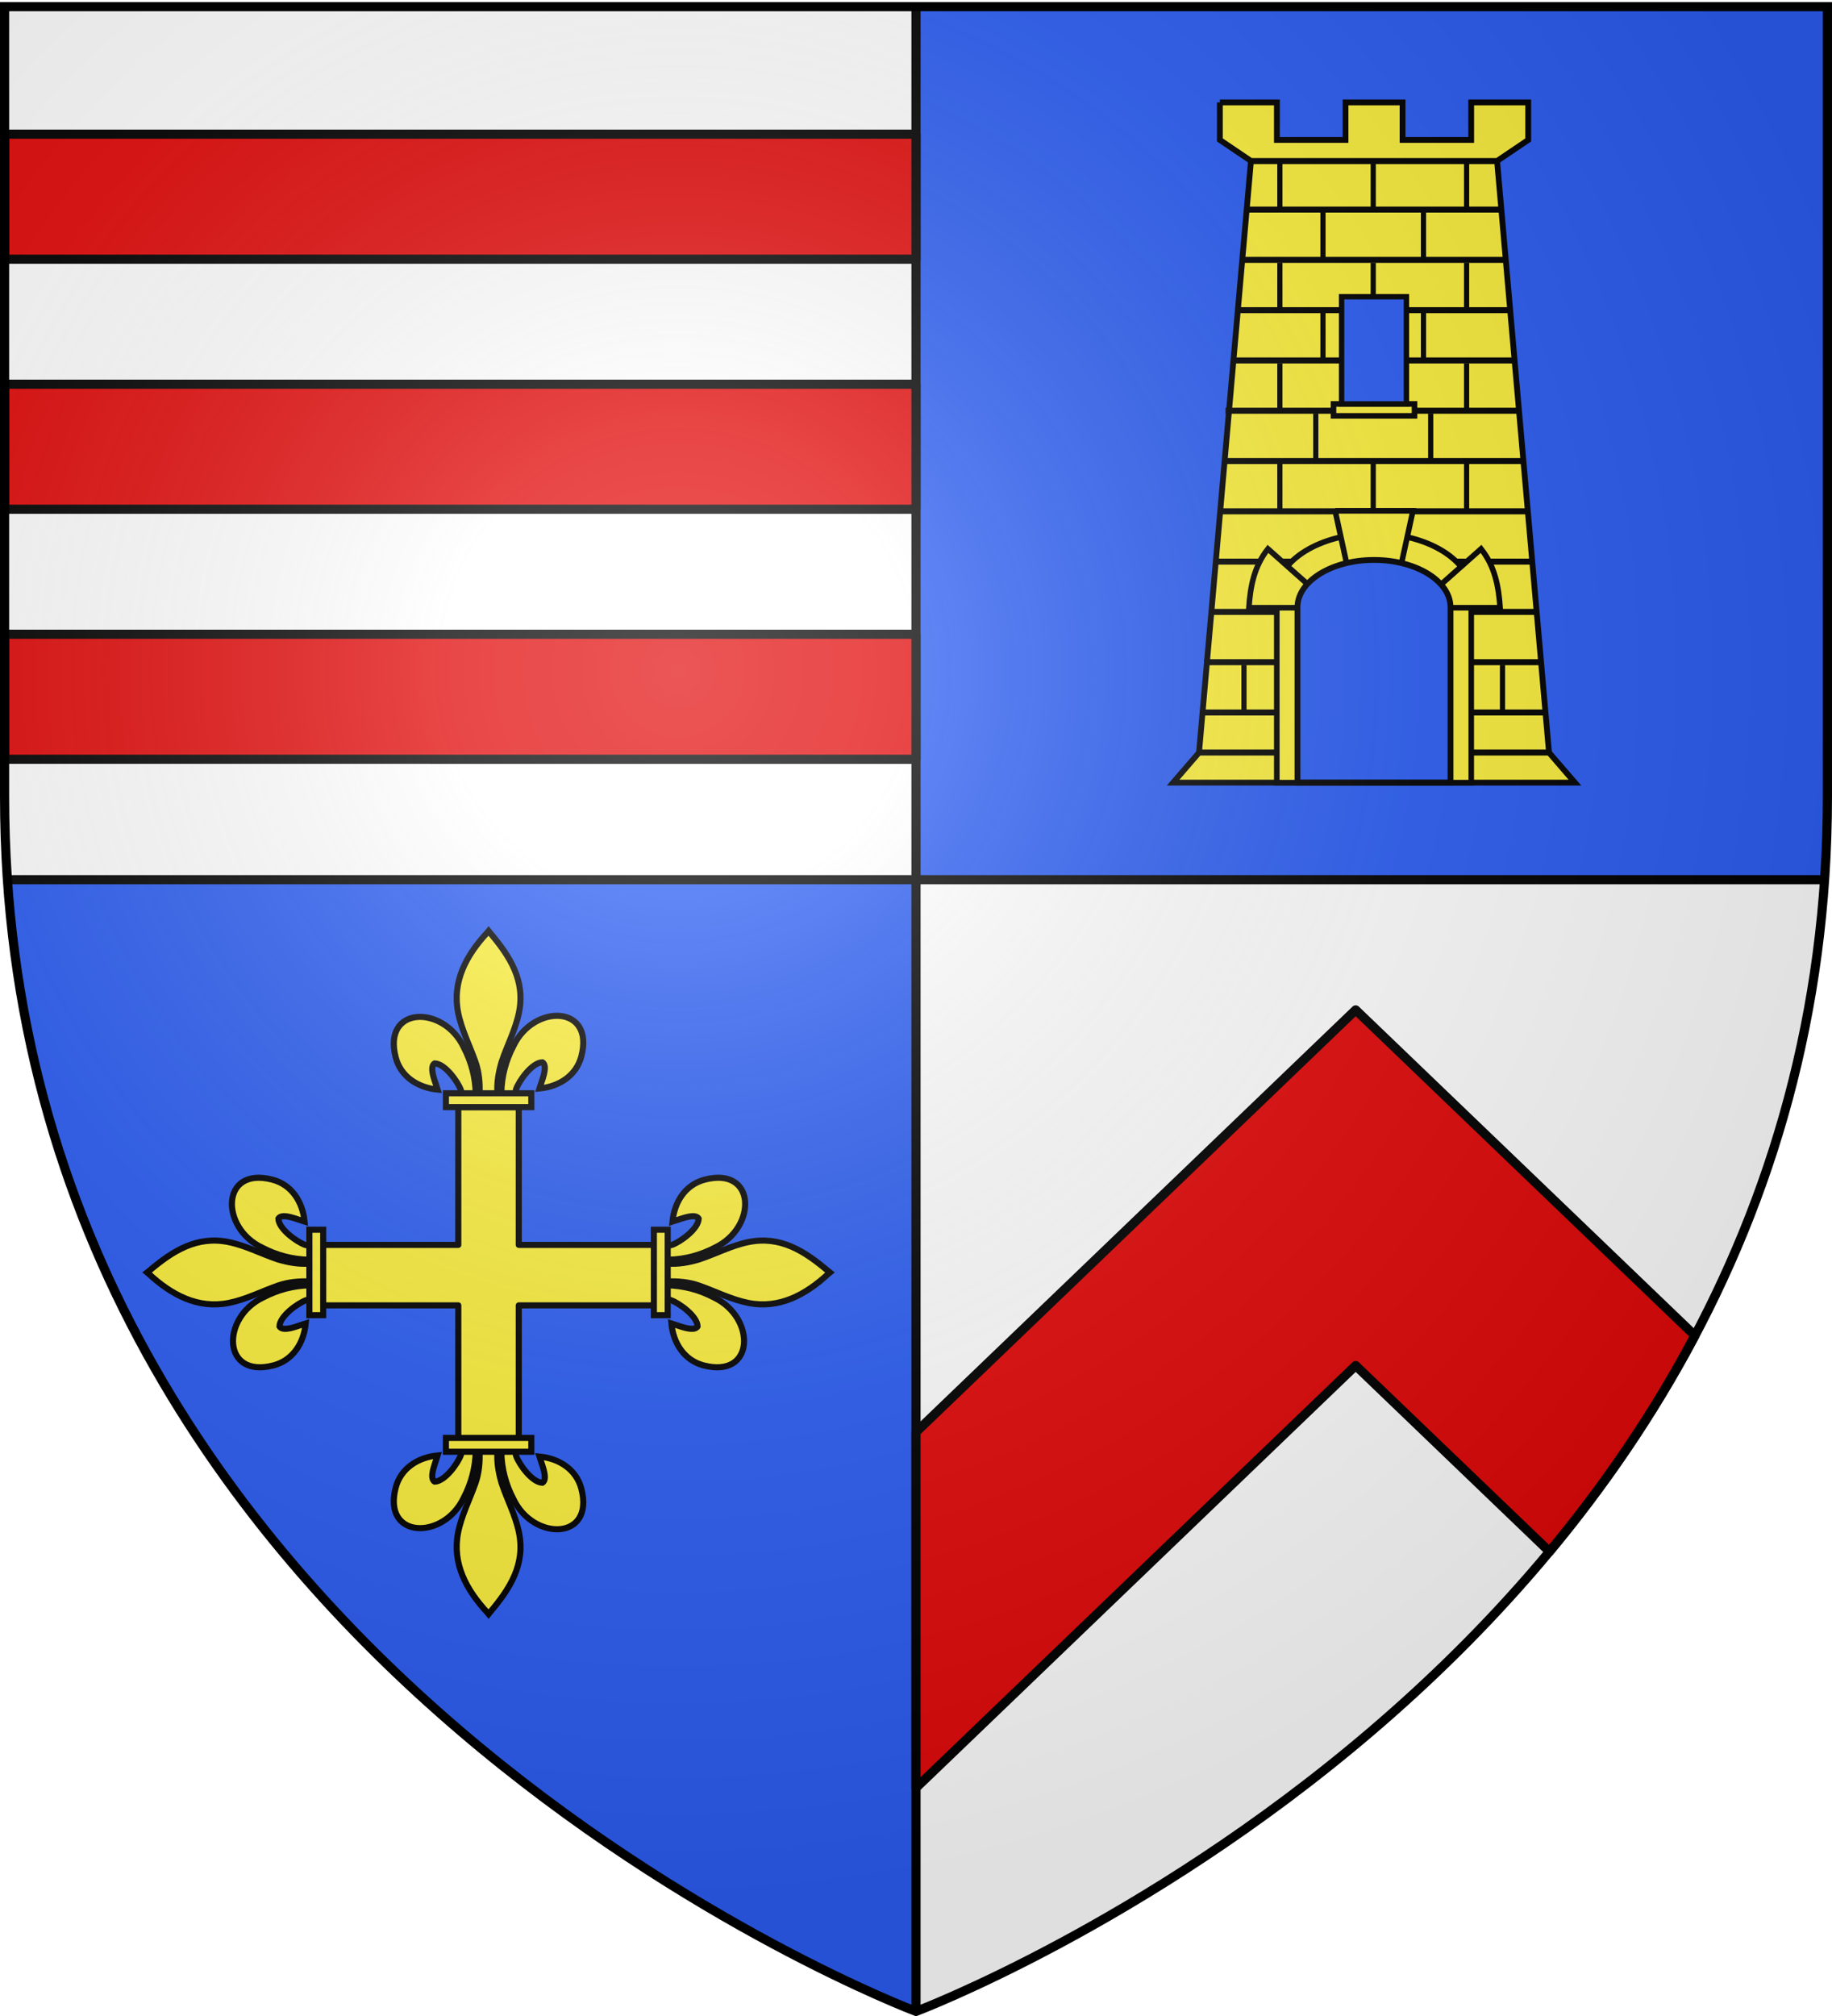 <svg xmlns="http://www.w3.org/2000/svg" xmlns:xlink="http://www.w3.org/1999/xlink" height="660" width="600" version="1.0"><defs><g id="ar"><path transform="rotate(18 3.157 -.5)" d="M0 0v1h.5L0 0z" id="aq"/><use height="540" width="810" transform="scale(-1 1)" xlink:href="#aq"/></g><g id="A"><use height="540" width="810" transform="rotate(72)" xlink:href="#j"/><use height="540" width="810" transform="rotate(144)" xlink:href="#j"/></g><g id="c"><path id="b" d="M0 0v1h.5L0 0z" transform="rotate(18 3.157 -.5)"/><use xlink:href="#b" transform="scale(-1 1)" width="810" height="540"/></g><g id="d"><use xlink:href="#c" transform="rotate(72)" width="810" height="540"/><use xlink:href="#c" transform="rotate(144)" width="810" height="540"/></g><g id="bD"><use xlink:href="#bC" transform="rotate(72)" width="810" height="540"/><use xlink:href="#bC" transform="rotate(144)" width="810" height="540"/></g><g id="g"><path id="f" d="M0 0v1h.5L0 0z" transform="rotate(18 3.157 -.5)"/><use xlink:href="#f" transform="scale(-1 1)" width="810" height="540"/></g><g id="h"><use xlink:href="#g" transform="rotate(72)" width="810" height="540"/><use xlink:href="#g" transform="rotate(144)" width="810" height="540"/></g><g id="j"><path transform="rotate(18 3.157 -.5)" d="M0 0v1h.5L0 0z" id="i"/><use height="540" width="810" transform="scale(-1 1)" xlink:href="#i"/></g><g id="k"><use height="540" width="810" transform="rotate(72)" xlink:href="#j"/><use height="540" width="810" transform="rotate(144)" xlink:href="#j"/></g><g id="bC"><path id="bB" d="M0 0v1h.5L0 0z" transform="rotate(18 3.157 -.5)"/><use xlink:href="#bB" transform="scale(-1 1)" width="810" height="540"/></g><g id="n"><path transform="rotate(18 3.157 -.5)" d="M0 0v1h.5L0 0z" id="m"/><use height="540" width="810" transform="scale(-1 1)" xlink:href="#m"/></g><g id="o"><use height="540" width="810" transform="rotate(72)" xlink:href="#n"/><use height="540" width="810" transform="rotate(144)" xlink:href="#n"/></g><g id="bz"><use xlink:href="#by" transform="rotate(72)" width="810" height="540"/><use xlink:href="#by" transform="rotate(144)" width="810" height="540"/></g><g id="q"><use xlink:href="#j" transform="rotate(72)" width="810" height="540"/><use xlink:href="#j" transform="rotate(144)" width="810" height="540"/></g><g id="t"><use height="540" width="810" transform="rotate(72)" xlink:href="#s"/><use height="540" width="810" transform="rotate(144)" xlink:href="#s"/></g><g id="v"><path transform="rotate(18 3.157 -.5)" d="M0 0v1h.5L0 0z" id="u"/><use height="540" width="810" transform="scale(-1 1)" xlink:href="#u"/></g><g id="w"><use height="540" width="810" transform="rotate(72)" xlink:href="#v"/><use height="540" width="810" transform="rotate(144)" xlink:href="#v"/></g><g id="by"><path id="bx" d="M0 0v1h.5L0 0z" transform="rotate(18 3.157 -.5)"/><use xlink:href="#bx" transform="scale(-1 1)" width="810" height="540"/></g><g id="z"><path transform="rotate(18 3.157 -.5)" d="M0 0v1h.5L0 0z" id="y"/><use height="540" width="810" transform="scale(-1 1)" xlink:href="#y"/></g><g id="bw"><use height="540" width="810" transform="rotate(72)" xlink:href="#bv"/><use height="540" width="810" transform="rotate(144)" xlink:href="#bv"/></g><g id="bv"><path transform="rotate(18 3.157 -.5)" d="M0 0v1h.5L0 0z" id="bu"/><use height="540" width="810" transform="scale(-1 1)" xlink:href="#bu"/></g><g id="G"><use height="540" width="810" transform="rotate(72)" xlink:href="#F"/><use height="540" width="810" transform="rotate(144)" xlink:href="#F"/></g><g id="H"><path transform="rotate(18 3.157 -.5)" d="M0 0v1h.5L0 0z"/><use height="540" width="810" transform="scale(-1 1)" xlink:href="#m"/></g><g id="I"><use height="540" width="810" transform="rotate(72)" xlink:href="#H"/><use height="540" width="810" transform="rotate(144)" xlink:href="#H"/></g><g id="bt"><use xlink:href="#bs" transform="rotate(72)" width="810" height="540"/><use xlink:href="#bs" transform="rotate(144)" width="810" height="540"/></g><g id="bs"><path id="br" d="M0 0v1h.5L0 0z" transform="rotate(18 3.157 -.5)"/><use xlink:href="#br" transform="scale(-1 1)" width="810" height="540"/></g><g id="bq"><use xlink:href="#bp" transform="rotate(72)" width="810" height="540"/><use xlink:href="#bp" transform="rotate(144)" width="810" height="540"/></g><g id="N"><path transform="rotate(18 3.157 -.5)" d="M0 0v1h.5L0 0z" id="M"/><use height="540" width="810" transform="scale(-1 1)" xlink:href="#M"/></g><g id="O"><use height="540" width="810" transform="rotate(72)" xlink:href="#N"/><use height="540" width="810" transform="rotate(144)" xlink:href="#N"/></g><g id="bp"><path id="bo" d="M0 0v1h.5L0 0z" transform="rotate(18 3.157 -.5)"/><use xlink:href="#bo" transform="scale(-1 1)" width="810" height="540"/></g><g id="R"><path transform="rotate(18 3.157 -.5)" d="M0 0v1h.5L0 0z" id="Q"/><use height="540" width="810" transform="scale(-1 1)" xlink:href="#Q"/></g><g id="S"><use height="540" width="810" transform="rotate(72)" xlink:href="#R"/><use height="540" width="810" transform="rotate(144)" xlink:href="#R"/></g><g id="T"><use height="540" width="810" transform="rotate(72)" xlink:href="#n"/><use height="540" width="810" transform="rotate(144)" xlink:href="#n"/></g><g id="V"><path id="U" d="M0 0v1h.5L0 0z" transform="rotate(18 3.157 -.5)"/><use xlink:href="#U" transform="scale(-1 1)" width="810" height="540"/></g><g id="W"><use xlink:href="#V" transform="rotate(72)" width="810" height="540"/><use xlink:href="#V" transform="rotate(144)" width="810" height="540"/></g><g id="bm"><use xlink:href="#bl" transform="rotate(72)" width="810" height="540"/><use xlink:href="#bl" transform="rotate(144)" width="810" height="540"/></g><g id="Z"><path id="Y" d="M0 0v1h.5L0 0z" transform="rotate(18 3.157 -.5)"/><use xlink:href="#Y" transform="scale(-1 1)" width="810" height="540"/></g><g id="aa"><use xlink:href="#Z" transform="rotate(72)" width="810" height="540"/><use xlink:href="#Z" transform="rotate(144)" width="810" height="540"/></g><g id="F"><path transform="rotate(18 3.157 -.5)" d="M0 0v1h.5L0 0z" id="ab"/><use height="540" width="810" transform="scale(-1 1)" xlink:href="#ab"/></g><g id="ac"><use height="540" width="810" transform="rotate(72)" xlink:href="#F"/><use height="540" width="810" transform="rotate(144)" xlink:href="#F"/></g><g id="bl"><path id="bk" d="M0 0v1h.5L0 0z" transform="rotate(18 3.157 -.5)"/><use xlink:href="#bk" transform="scale(-1 1)" width="810" height="540"/></g><g id="af"><path transform="rotate(18 3.157 -.5)" d="M0 0v1h.5L0 0z" id="ae"/><use height="540" width="810" transform="scale(-1 1)" xlink:href="#ae"/></g><g id="ag"><use height="540" width="810" transform="rotate(72)" xlink:href="#af"/><use height="540" width="810" transform="rotate(144)" xlink:href="#af"/></g><g id="C"><path transform="rotate(18 3.157 -.5)" d="M0 0v1h.5L0 0z" id="ah"/><use height="540" width="810" transform="scale(-1 1)" xlink:href="#ah"/></g><g id="ai"><use height="540" width="810" transform="rotate(72)" xlink:href="#C"/><use height="540" width="810" transform="rotate(144)" xlink:href="#C"/></g><g id="bj"><use height="540" width="810" transform="rotate(72)" xlink:href="#bi"/><use height="540" width="810" transform="rotate(144)" xlink:href="#bi"/></g><g id="al"><path transform="rotate(18 3.157 -.5)" d="M0 0v1h.5L0 0z" id="ak"/><use height="540" width="810" transform="scale(-1 1)" xlink:href="#ak"/></g><g id="am"><use height="540" width="810" transform="rotate(72)" xlink:href="#al"/><use height="540" width="810" transform="rotate(144)" xlink:href="#al"/></g><g id="ao"><path id="an" d="M0 0v1h.5L0 0z" transform="rotate(18 3.157 -.5)"/><use xlink:href="#an" transform="scale(-1 1)" width="810" height="540"/></g><g id="ap"><use xlink:href="#ao" transform="rotate(72)" width="810" height="540"/><use xlink:href="#ao" transform="rotate(144)" width="810" height="540"/></g><g id="bi"><path transform="rotate(18 3.157 -.5)" d="M0 0v1h.5L0 0z" id="bh"/><use height="540" width="810" transform="scale(-1 1)" xlink:href="#bh"/></g><g id="as"><use height="540" width="810" transform="rotate(72)" xlink:href="#ar"/><use height="540" width="810" transform="rotate(144)" xlink:href="#ar"/></g><g id="au"><path transform="rotate(18 3.157 -.5)" d="M0 0v1h.5L0 0z" id="at"/><use height="540" width="810" transform="scale(-1 1)" xlink:href="#at"/></g><g id="av"><use height="540" width="810" transform="rotate(72)" xlink:href="#au"/><use height="540" width="810" transform="rotate(144)" xlink:href="#au"/></g><g id="bf"><use height="540" width="810" transform="rotate(72)" xlink:href="#be"/><use height="540" width="810" transform="rotate(144)" xlink:href="#be"/></g><g id="ay"><path transform="rotate(18 3.157 -.5)" d="M0 0v1h.5L0 0z" id="ax"/><use height="540" width="810" transform="scale(-1 1)" xlink:href="#ax"/></g><g id="az"><use height="540" width="810" transform="rotate(72)" xlink:href="#ay"/><use height="540" width="810" transform="rotate(144)" xlink:href="#ay"/></g><g id="aB"><path id="aA" d="M0 0v1h.5L0 0z" transform="rotate(18 3.157 -.5)"/><use xlink:href="#aA" transform="scale(-1 1)" width="810" height="540"/></g><g id="aC"><use xlink:href="#aB" transform="rotate(72)" width="810" height="540"/><use xlink:href="#aB" transform="rotate(144)" width="810" height="540"/></g><g id="be"><path transform="rotate(18 3.157 -.5)" d="M0 0v1h.5L0 0z" id="bd"/><use height="540" width="810" transform="scale(-1 1)" xlink:href="#bd"/></g><g id="aE"><path id="r" d="M0 0v1h.5L0 0z" transform="rotate(18 3.157 -.5)"/><use xlink:href="#r" transform="scale(-1 1)" width="810" height="540"/></g><g id="D"><use xlink:href="#aE" transform="rotate(72)" width="810" height="540"/><use xlink:href="#aE" transform="rotate(144)" width="810" height="540"/></g><g id="aG"><path id="aF" d="M0 0v1h.5L0 0z" transform="rotate(18 3.157 -.5)"/><use xlink:href="#aF" transform="scale(-1 1)" width="810" height="540"/></g><g id="aH"><use xlink:href="#aG" transform="rotate(72)" width="810" height="540"/><use xlink:href="#aG" transform="rotate(144)" width="810" height="540"/></g><g id="bc"><path transform="rotate(18 3.157 -.5)" d="M0 0v1h.5L0 0z" id="bb"/><use height="540" width="810" transform="scale(-1 1)" xlink:href="#bb"/></g><g id="aK"><path id="aJ" d="M0 0v1h.5L0 0z" transform="rotate(18 3.157 -.5)"/><use xlink:href="#aJ" transform="scale(-1 1)" width="810" height="540"/></g><g id="aL"><use xlink:href="#aK" transform="rotate(72)" width="810" height="540"/><use xlink:href="#aK" transform="rotate(144)" width="810" height="540"/></g><g id="aN"><path id="aM" d="M0 0v1h.5L0 0z" transform="rotate(18 3.157 -.5)"/><use xlink:href="#aM" transform="scale(-1 1)" width="810" height="540"/></g><g id="aO"><use xlink:href="#aN" transform="rotate(72)" width="810" height="540"/><use xlink:href="#aN" transform="rotate(144)" width="810" height="540"/></g><g id="aP"><path transform="rotate(18 3.157 -.5)" d="M0 0v1h.5L0 0z"/><use height="540" width="810" transform="scale(-1 1)" xlink:href="#i"/></g><g id="aQ"><use height="540" width="810" transform="rotate(72)" xlink:href="#aP"/><use height="540" width="810" transform="rotate(144)" xlink:href="#aP"/></g><g id="s"><path transform="rotate(18 3.157 -.5)" d="M0 0v1h.5L0 0z" id="aR"/><use height="540" width="810" transform="scale(-1 1)" xlink:href="#aR"/></g><g id="aS"><use height="540" width="810" transform="rotate(72)" xlink:href="#s"/><use height="540" width="810" transform="rotate(144)" xlink:href="#s"/></g><g id="aZ"><use height="540" width="810" transform="rotate(72)" xlink:href="#aY"/><use height="540" width="810" transform="rotate(144)" xlink:href="#aY"/></g><g id="aV"><path transform="rotate(18 3.157 -.5)" d="M0 0v1h.5L0 0z" id="aU"/><use height="540" width="810" transform="scale(-1 1)" xlink:href="#aU"/></g><g id="aW"><use height="540" width="810" transform="rotate(72)" xlink:href="#aV"/><use height="540" width="810" transform="rotate(144)" xlink:href="#aV"/></g><g id="aY"><path transform="rotate(18 3.157 -.5)" d="M0 0v1h.5L0 0z" id="aX"/><use height="540" width="810" transform="scale(-1 1)" xlink:href="#aX"/></g><path id="P" d="M2.922 27.672c0-5.951 2.317-9.843 5.579-11.012 1.448-.519 3.307-.273 5.018 1.447 2.119 2.129 2.736 7.993-3.483 9.121.658-.956.619-3.081-.714-3.787-.99-.524-2.113-.253-2.676.123-.824.552-1.729 2.106-1.679 4.108H2.922z"/><path id="aT" d="M2.922 27.672c0-5.951 2.317-9.843 5.579-11.012 1.448-.519 3.307-.273 5.018 1.447 2.119 2.129 2.736 7.993-3.483 9.121.658-.956.619-3.081-.714-3.787-.99-.524-2.113-.253-2.676.123-.824.552-1.729 2.106-1.679 4.108H2.922z"/><path d="M2.922 27.672c0-5.951 2.317-9.843 5.579-11.012 1.448-.519 3.307-.273 5.018 1.447 2.119 2.129 2.736 7.993-3.483 9.121.658-.956.619-3.081-.714-3.787-.99-.524-2.113-.253-2.676.123-.824.552-1.729 2.106-1.679 4.108H2.922z" id="aI"/><path d="M2.922 27.672c0-5.951 2.317-9.843 5.579-11.012 1.448-.519 3.307-.273 5.018 1.447 2.119 2.129 2.736 7.993-3.483 9.121.658-.956.619-3.081-.714-3.787-.99-.524-2.113-.253-2.676.123-.824.552-1.729 2.106-1.679 4.108H2.922z" id="aD"/><path id="aw" d="M2.922 27.672c0-5.951 2.317-9.843 5.579-11.012 1.448-.519 3.307-.273 5.018 1.447 2.119 2.129 2.736 7.993-3.483 9.121.658-.956.619-3.081-.714-3.787-.99-.524-2.113-.253-2.676.123-.824.552-1.729 2.106-1.679 4.108H2.922z"/><path id="bg" d="M2.922 27.672c0-5.951 2.317-9.843 5.579-11.012 1.448-.519 3.307-.273 5.018 1.447 2.119 2.129 2.736 7.993-3.483 9.121.658-.956.619-3.081-.714-3.787-.99-.524-2.113-.253-2.676.123-.824.552-1.729 2.106-1.679 4.108H2.922z"/><path d="M2.922 27.672c0-5.951 2.317-9.843 5.579-11.012 1.448-.519 3.307-.273 5.018 1.447 2.119 2.129 2.736 7.993-3.483 9.121.658-.956.619-3.081-.714-3.787-.99-.524-2.113-.253-2.676.123-.824.552-1.729 2.106-1.679 4.108H2.922z" id="e"/><path id="aj" d="M2.922 27.672c0-5.951 2.317-9.843 5.579-11.012 1.448-.519 3.307-.273 5.018 1.447 2.119 2.129 2.736 7.993-3.483 9.121.658-.956.619-3.081-.714-3.787-.99-.524-2.113-.253-2.676.123-.824.552-1.729 2.106-1.679 4.108H2.922z"/><path id="ad" d="M2.922 27.672c0-5.951 2.317-9.843 5.579-11.012 1.448-.519 3.307-.273 5.018 1.447 2.119 2.129 2.736 7.993-3.483 9.121.658-.956.619-3.081-.714-3.787-.99-.524-2.113-.253-2.676.123-.824.552-1.729 2.106-1.679 4.108H2.922z"/><path d="M2.922 27.672c0-5.951 2.317-9.843 5.579-11.012 1.448-.519 3.307-.273 5.018 1.447 2.119 2.129 2.736 7.993-3.483 9.121.658-.956.619-3.081-.714-3.787-.99-.524-2.113-.253-2.676.123-.824.552-1.729 2.106-1.679 4.108H2.922z" id="X"/><path d="M2.922 27.672c0-5.951 2.317-9.843 5.579-11.012 1.448-.519 3.307-.273 5.018 1.447 2.119 2.129 2.736 7.993-3.483 9.121.658-.956.619-3.081-.714-3.787-.99-.524-2.113-.253-2.676.123-.824.552-1.729 2.106-1.679 4.108H2.922z" id="bn"/><path id="ba" d="M2.922 27.672c0-5.951 2.317-9.843 5.579-11.012 1.448-.519 3.307-.273 5.018 1.447 2.119 2.129 2.736 7.993-3.483 9.121.658-.956.619-3.081-.714-3.787-.99-.524-2.113-.253-2.676.123-.824.552-1.729 2.106-1.679 4.108H2.922z"/><path d="M2.922 27.672c0-5.951 2.317-9.843 5.579-11.012 1.448-.519 3.307-.273 5.018 1.447 2.119 2.129 2.736 7.993-3.483 9.121.658-.956.619-3.081-.714-3.787-.99-.524-2.113-.253-2.676.123-.824.552-1.729 2.106-1.679 4.108H2.922z" id="L"/><path d="M2.922 27.672c0-5.951 2.317-9.843 5.579-11.012 1.448-.519 3.307-.273 5.018 1.447 2.119 2.129 2.736 7.993-3.483 9.121.658-.956.619-3.081-.714-3.787-.99-.524-2.113-.253-2.676.123-.824.552-1.729 2.106-1.679 4.108H2.922z" id="K"/><path id="J" d="M2.922 27.672c0-5.951 2.317-9.843 5.579-11.012 1.448-.519 3.307-.273 5.018 1.447 2.119 2.129 2.736 7.993-3.483 9.121.658-.956.619-3.081-.714-3.787-.99-.524-2.113-.253-2.676.123-.824.552-1.729 2.106-1.679 4.108H2.922z"/><path transform="rotate(18 3.157 -.5)" d="M0 0v1h.5L0 0z" id="E"/><path id="B" d="M0 0v1h.5L0 0z" transform="rotate(18 3.157 -.5)"/><path id="x" d="M2.922 27.672c0-5.951 2.317-9.843 5.579-11.012 1.448-.519 3.307-.273 5.018 1.447 2.119 2.129 2.736 7.993-3.483 9.121.658-.956.619-3.081-.714-3.787-.99-.524-2.113-.253-2.676.123-.824.552-1.729 2.106-1.679 4.108H2.922z"/><path id="p" d="M0 0v1h.5L0 0z" transform="rotate(18 3.157 -.5)"/><path d="M2.922 27.672c0-5.951 2.317-9.843 5.579-11.012 1.448-.519 3.307-.273 5.018 1.447 2.119 2.129 2.736 7.993-3.483 9.121.658-.956.619-3.081-.714-3.787-.99-.524-2.113-.253-2.676.123-.824.552-1.729 2.106-1.679 4.108H2.922z" id="bA"/><path id="l" d="M2.922 27.672c0-5.951 2.317-9.843 5.579-11.012 1.448-.519 3.307-.273 5.018 1.447 2.119 2.129 2.736 7.993-3.483 9.121.658-.956.619-3.081-.714-3.787-.99-.524-2.113-.253-2.676.123-.824.552-1.729 2.106-1.679 4.108H2.922z"/><radialGradient xlink:href="#a" id="bP" gradientUnits="userSpaceOnUse" gradientTransform="matrix(1.353 0 0 1.349 -77.63 -85.747)" cx="221.445" cy="226.331" fx="221.445" fy="226.331" r="300"/><linearGradient id="a"><stop style="stop-color:white;stop-opacity:.314" offset="0"/><stop offset=".19" style="stop-color:white;stop-opacity:.251"/><stop style="stop-color:#6b6b6b;stop-opacity:.125" offset=".6"/><stop style="stop-color:black;stop-opacity:.125" offset="1"/></linearGradient></defs><g style="display:inline"><path style="fill:#2b5df2;fill-opacity:1;fill-rule:evenodd;stroke:none;stroke-width:1px;stroke-linecap:butt;stroke-linejoin:miter;stroke-opacity:1" d="M300 2.188V288h297.563c.61-8.916.937-18.002.937-27.281V2.188H300z"/><path style="opacity:1;fill:#2b5df2;fill-opacity:1;stroke:none;stroke-width:2.5;stroke-miterlimit:4;stroke-dasharray:none;stroke-opacity:1" d="M2.438 288C20.604 553.343 300 658.5 300 658.5V288H2.437z"/><path d="M597.563 288C579.395 553.343 300 658.5 300 658.5V288h297.563z" style="opacity:1;fill:#fff;fill-opacity:1;stroke:none;stroke-width:2.5;stroke-miterlimit:4;stroke-dasharray:none;stroke-opacity:1"/><path d="M300 2.188V288H2.437a399.052 399.052 0 0 1-.937-27.281V2.188H300z" style="fill:#fff;fill-opacity:1;fill-rule:evenodd;stroke:none;stroke-width:1px;stroke-linecap:butt;stroke-linejoin:miter;stroke-opacity:1"/><path style="opacity:1;fill:#000;fill-opacity:1;stroke:none;stroke-width:2.5;stroke-miterlimit:4;stroke-dasharray:none;stroke-opacity:1" d="M298.5 1.5h3v657h-3z"/><path style="opacity:1;fill:#000;fill-opacity:1;stroke:none;stroke-width:2.5;stroke-miterlimit:4;stroke-dasharray:none;stroke-opacity:1" transform="rotate(-90)" d="M-289.5 2.438h3v595.126h-3z"/><path style="opacity:1;fill:#e20909;fill-opacity:1;stroke:#000;stroke-width:3;stroke-linecap:butt;stroke-linejoin:round;stroke-miterlimit:4;stroke-dasharray:none;stroke-opacity:1" d="M1.5 43.929H300v40.929H1.5zM1.5 125.786H300v40.929H1.5zM1.5 207.643H300v40.929H1.5z"/><path style="fill:#e20909;fill-opacity:1;stroke:#000;stroke-width:3;stroke-linecap:round;stroke-linejoin:round;stroke-miterlimit:4;stroke-dasharray:none;stroke-opacity:1" d="M444 330.625 300 468.844v116.469l144-138.25 63.469 60.906c17.56-21.103 33.827-44.654 47.625-70.719L444 330.625z"/><use transform="translate(2860.832 544.784)" height="660" width="600" xlink:href="#use9624" style="display:inline"/></g><use height="660" width="600" transform="translate(211.429)" id="bE" xlink:href="#use4203" y="0" x="0"/><use height="660" width="600" transform="translate(312.857 328.572)" xlink:href="#use4203"/><use height="660" width="600" transform="translate(312.857 328.572)" xlink:href="#bE"/><path d="M150.1 362.453v45.1H105v19.8h45.1v45.1h19.8v-45.1H215v-19.8h-45.1v-45.1h-19.8z" style="fill:#fcef3c;fill-opacity:1;stroke:#000;stroke-width:2;stroke-linecap:butt;stroke-linejoin:round;stroke-miterlimit:4;stroke-dasharray:none;stroke-opacity:1"/><path d="M164.181 357.735c.126-5.452 1.474-10.52 3.986-15.321 6.575-13.833 26.657-13.502 22.23 3.415-1.631 6.234-7.173 9.898-13.756 10.526.475-1.642 3.089-7.45.979-8.585-3.374.127-7.563 5.958-8.57 8.738-.146.4-.105.86-.268 1.253" style="fill:#fcef3c;fill-opacity:1;fill-rule:evenodd;stroke:#000;stroke-width:2;stroke-linecap:butt;stroke-linejoin:miter;stroke-miterlimit:4;stroke-dasharray:none;stroke-opacity:1;display:inline"/><path d="M155.818 358.096c-.125-5.453-1.474-10.52-3.986-15.322-6.574-13.832-26.656-13.502-22.23 3.415 1.632 6.234 7.173 9.898 13.756 10.527-.475-1.643-3.088-7.45-.979-8.586 3.374.128 7.564 5.958 8.571 8.739.145.399.105.86.267 1.253" style="fill:#fcef3c;fill-opacity:1;fill-rule:evenodd;stroke:#000;stroke-width:2;stroke-linecap:butt;stroke-linejoin:miter;stroke-miterlimit:4;stroke-dasharray:none;stroke-opacity:1"/><path d="M159.611 305.273c-6.927 7.467-11.578 16.101-9.573 26.227 1.106 5.587 3.788 10.76 5.679 16.143 1.182 3.376 1.485 6.903 1.345 10.452h5.877c-.282-3.575.335-7.04 1.344-10.452 1.802-5.416 4.543-10.552 5.679-16.143 2.123-10.452-2.86-18.335-9.542-26.194l-.409-.52-.4.487z" style="fill:#fcef3c;fill-opacity:1;fill-rule:nonzero;stroke:#000;stroke-width:2;stroke-linecap:butt;stroke-linejoin:miter;stroke-miterlimit:4;stroke-dasharray:none;stroke-opacity:1"/><path style="fill:#fcef3c;fill-opacity:1;stroke:#000;stroke-width:2;stroke-miterlimit:4;stroke-dasharray:none;stroke-opacity:1" d="M146.035 357.92h27.974v4.532h-27.974z"/><path style="fill:#fcef3c;fill-opacity:1;fill-rule:evenodd;stroke:#000;stroke-width:2;stroke-linecap:butt;stroke-linejoin:miter;stroke-miterlimit:4;stroke-dasharray:none;stroke-opacity:1;display:inline" d="M164.181 475.463c.126 5.452 1.474 10.52 3.986 15.322 6.575 13.832 26.657 13.502 22.23-3.416-1.631-6.234-7.173-9.897-13.756-10.526.475 1.643 3.089 7.45.979 8.586-3.374-.128-7.563-5.958-8.57-8.739-.146-.399-.105-.86-.268-1.253"/><path style="fill:#fcef3c;fill-opacity:1;fill-rule:evenodd;stroke:#000;stroke-width:2;stroke-linecap:butt;stroke-linejoin:miter;stroke-miterlimit:4;stroke-dasharray:none;stroke-opacity:1" d="M155.818 475.103c-.125 5.452-1.474 10.52-3.986 15.321-6.574 13.833-26.656 13.502-22.23-3.415 1.632-6.234 7.173-9.898 13.756-10.526-.475 1.642-3.088 7.45-.979 8.585 3.374-.127 7.564-5.958 8.571-8.738.145-.4.105-.86.267-1.253"/><path style="fill:#fcef3c;fill-opacity:1;fill-rule:nonzero;stroke:#000;stroke-width:2;stroke-linecap:butt;stroke-linejoin:miter;stroke-miterlimit:4;stroke-dasharray:none;stroke-opacity:1" d="M159.611 527.925c-6.927-7.467-11.578-16.1-9.573-26.227 1.106-5.586 3.788-10.76 5.679-16.142 1.182-3.377 1.485-6.904 1.345-10.453h5.877c-.282 3.575.335 7.04 1.344 10.453 1.802 5.415 4.543 10.551 5.679 16.142 2.123 10.453-2.86 18.336-9.542 26.194l-.409.52-.4-.487z"/><path transform="scale(1 -1)" style="fill:#fcef3c;fill-opacity:1;stroke:#000;stroke-width:2;stroke-miterlimit:4;stroke-dasharray:none;stroke-opacity:1" d="M146.035-475.278h27.974v4.532h-27.974z"/><path style="fill:#fcef3c;fill-opacity:1;fill-rule:evenodd;stroke:#000;stroke-width:2;stroke-linecap:butt;stroke-linejoin:miter;stroke-miterlimit:4;stroke-dasharray:none;stroke-opacity:1;display:inline" d="M101.136 412.418c-5.452-.126-10.52-1.475-15.322-3.986-13.832-6.575-13.502-26.657 3.415-22.23 6.234 1.631 9.898 7.173 10.527 13.756-1.643-.475-7.45-3.089-8.586-.979.128 3.374 5.958 7.563 8.739 8.57.399.146.86.105 1.253.268"/><path style="fill:#fcef3c;fill-opacity:1;fill-rule:evenodd;stroke:#000;stroke-width:2;stroke-linecap:butt;stroke-linejoin:miter;stroke-miterlimit:4;stroke-dasharray:none;stroke-opacity:1" d="M101.496 420.78c-5.452.126-10.52 1.475-15.321 3.986-13.833 6.575-13.502 26.657 3.415 22.23 6.234-1.63 9.898-7.172 10.526-13.756-1.642.476-7.45 3.09-8.585.98.127-3.374 5.958-7.564 8.738-8.571.4-.146.86-.105 1.253-.267"/><path style="fill:#fcef3c;fill-opacity:1;fill-rule:nonzero;stroke:#000;stroke-width:2;stroke-linecap:butt;stroke-linejoin:miter;stroke-miterlimit:4;stroke-dasharray:none;stroke-opacity:1" d="M48.674 416.988c7.467 6.927 16.1 11.577 26.227 9.573 5.586-1.107 10.76-3.788 16.142-5.68 3.377-1.182 6.904-1.484 10.453-1.344v-5.877c-3.575.282-7.04-.335-10.453-1.344-5.415-1.802-10.552-4.543-16.142-5.68-10.453-2.122-18.336 2.861-26.194 9.543l-.52.409.487.4z"/><path transform="rotate(-90)" style="fill:#fcef3c;fill-opacity:1;stroke:#000;stroke-width:2;stroke-miterlimit:4;stroke-dasharray:none;stroke-opacity:1" d="M-430.564 101.321h27.974v4.532h-27.974z"/><path d="M218.864 412.418c5.452-.126 10.52-1.475 15.321-3.986 13.833-6.575 13.502-26.657-3.415-22.23-6.234 1.631-9.898 7.173-10.526 13.756 1.642-.475 7.45-3.089 8.585-.979-.127 3.374-5.958 7.563-8.738 8.57-.4.146-.86.105-1.253.268" style="fill:#fcef3c;fill-opacity:1;fill-rule:evenodd;stroke:#000;stroke-width:2;stroke-linecap:butt;stroke-linejoin:miter;stroke-miterlimit:4;stroke-dasharray:none;stroke-opacity:1;display:inline"/><path d="M218.503 420.78c5.452.126 10.52 1.475 15.322 3.986 13.832 6.575 13.502 26.657-3.416 22.23-6.233-1.63-9.897-7.172-10.526-13.756 1.643.476 7.45 3.09 8.586.98-.128-3.374-5.958-7.564-8.739-8.571-.399-.146-.86-.105-1.253-.267" style="fill:#fcef3c;fill-opacity:1;fill-rule:evenodd;stroke:#000;stroke-width:2;stroke-linecap:butt;stroke-linejoin:miter;stroke-miterlimit:4;stroke-dasharray:none;stroke-opacity:1"/><path d="M271.325 416.988c-7.466 6.927-16.1 11.577-26.226 9.573-5.587-1.107-10.76-3.788-16.143-5.68-3.376-1.182-6.904-1.484-10.453-1.344v-5.877c3.576.282 7.04-.335 10.453-1.344 5.416-1.802 10.552-4.543 16.143-5.68 10.452-2.122 18.335 2.861 26.193 9.543l.521.409-.488.4z" style="fill:#fcef3c;fill-opacity:1;fill-rule:nonzero;stroke:#000;stroke-width:2;stroke-linecap:butt;stroke-linejoin:miter;stroke-miterlimit:4;stroke-dasharray:none;stroke-opacity:1"/><path transform="matrix(0 -1 -1 0 0 0)" style="fill:#fcef3c;fill-opacity:1;stroke:#000;stroke-width:2;stroke-miterlimit:4;stroke-dasharray:none;stroke-opacity:1" d="M-430.564-218.679h27.974v4.532h-27.974z"/><g transform="matrix(1.176 0 0 1.176 434.47 -274.363)" style="display:inline"><path style="fill:#fcef3c;fill-opacity:1;stroke:#000;stroke-width:1.617;stroke-miterlimit:4;stroke-dasharray:none;stroke-opacity:1" d="M-21.065 278.123h68.55l14.46 164.692h-97.47l14.46-164.692z"/><path style="opacity:.99;fill:#fcef3c;fill-opacity:1;stroke:#000;stroke-width:1.617;stroke-miterlimit:4;stroke-dasharray:none;stroke-opacity:1" d="M-35.525 442.815h97.47l7.22 8.36h-111.91l7.22-8.36z"/><path style="fill:#fcef3c;fill-opacity:1;stroke:#000;stroke-width:1.617;stroke-miterlimit:4;stroke-dasharray:none;stroke-opacity:1" d="M-29.72 261.81v10.45l8.664 5.853H47.49l8.664-5.852v-10.45H40.27v10.45H21.16v-10.45H5.275v10.45h-19.11v-10.45H-29.72z"/><path style="fill:#000;fill-opacity:1;stroke:none" d="M-23.333 304.812h73.498v1.672h-73.498zM-22.124 290.812h70.938v1.672h-70.938zM-24.124 318.812h75.386v1.672h-75.386zM-25.706 332.812h77.483v1.672h-77.483zM-28.124 346.812H53.59v1.672h-81.714zM-28.061 360.812h83.108v1.672h-83.108zM-30.124 374.812h86.106v1.672h-86.106zM-30.71 388.812h88.271v1.672H-30.71zM-32.275 402.812h90.762v1.672h-90.762zM-34.124 430.812h94.777v1.672h-94.777z"/><path style="fill:#000;fill-opacity:1;stroke:none" id="bF" d="M12.271 278.434h1.444v13.129h-1.444z"/><path style="fill:#fcef3c;fill-opacity:1;stroke:#000;stroke-width:1.554;stroke-miterlimit:4;stroke-dasharray:none;stroke-opacity:1" d="M1.929 345.755h22.563v3.311H1.929z"/><path style="fill:#000;fill-opacity:1;stroke:none" d="M-34.124 416.812h93.71v1.672h-93.71z"/><path style="fill:#fcef3c;fill-opacity:1;stroke:#000;stroke-width:1.554;stroke-miterlimit:4;stroke-dasharray:none;stroke-opacity:1" d="M13.21 381.813c-14.945 0-27.075 7.49-27.075 16.72v52.642h54.15v-52.642c0-9.23-12.13-16.72-27.075-16.72z"/><path style="fill:#fcef3c;fill-opacity:1;stroke:#000;stroke-width:1.554;stroke-miterlimit:4;stroke-dasharray:none;stroke-opacity:1" d="M-6.46 402.484h-15.176c.39-5.814 1.412-11.466 5.304-16.379l12.672 11.26-2.8 5.12zM2.387 375.517 6.223 393.1H20.21l3.836-17.582H2.387zM33.147 402.484h15.177c-.39-5.814-1.412-11.466-5.304-16.379l-12.672 11.26 2.8 5.12z"/><path style="fill:#2b5df2;fill-opacity:1;stroke:#000;stroke-width:1.617;stroke-opacity:1" d="M13.217 389.18c-11.765 0-21.322 5.902-21.322 13.167v48.776h42.62v-48.775c0-7.266-9.533-13.168-21.298-13.168z"/><use x="0" y="0" xlink:href="#bF" id="bG" transform="translate(-26)" width="600" height="660"/><use x="0" y="0" xlink:href="#bF" id="bH" transform="translate(26)" width="600" height="660"/><use x="0" y="0" xlink:href="#bF" id="bI" transform="translate(-14 14)" width="600" height="660"/><use x="0" y="0" xlink:href="#bF" id="bJ" transform="translate(14 14)" width="600" height="660"/><use x="0" y="0" xlink:href="#bG" id="bK" transform="translate(0 28)" width="600" height="660"/><use x="0" y="0" xlink:href="#bH" id="bL" transform="translate(0 28)" width="600" height="660"/><use x="0" y="0" xlink:href="#bF" id="bO" transform="translate(0 28)" width="600" height="660"/><path style="fill:#2b5df2;fill-opacity:1;stroke:#000;stroke-width:1.5;stroke-opacity:1" d="M4.185 315.908h18.05v29.846H4.185z"/><use x="0" y="0" xlink:href="#bI" id="bM" transform="translate(0 28)" width="600" height="660"/><use x="0" y="0" xlink:href="#bJ" id="bN" transform="translate(0 28)" width="600" height="660"/><use xlink:href="#bK" transform="translate(0 28)" width="600" height="660"/><use xlink:href="#bL" transform="translate(0 28)" width="600" height="660"/><use xlink:href="#bM" transform="translate(-2 28)" width="600" height="660"/><use xlink:href="#bN" transform="translate(2 28)" width="600" height="660"/><use xlink:href="#bK" transform="translate(0 56)" width="600" height="660"/><use xlink:href="#bL" transform="translate(0 56)" width="600" height="660"/><use xlink:href="#bO" transform="translate(0 56)" width="600" height="660"/><use xlink:href="#bG" transform="translate(-10 140)" width="600" height="660"/><use xlink:href="#bH" transform="translate(10 140)" width="600" height="660"/></g><path d="M300 658.5s298.5-112.32 298.5-397.772V2.176H1.5v258.552C1.5 546.18 300 658.5 300 658.5z" style="opacity:1;fill:url(#bP);fill-opacity:1;fill-rule:evenodd;stroke:none;stroke-width:1px;stroke-linecap:butt;stroke-linejoin:miter;stroke-opacity:1"/><path d="M300 658.5S1.5 546.18 1.5 260.728V2.176h597v258.552C598.5 546.18 300 658.5 300 658.5z" style="opacity:1;fill:none;fill-opacity:1;fill-rule:evenodd;stroke:#000;stroke-width:3;stroke-linecap:butt;stroke-linejoin:miter;stroke-miterlimit:4;stroke-dasharray:none;stroke-opacity:1"/></svg>
